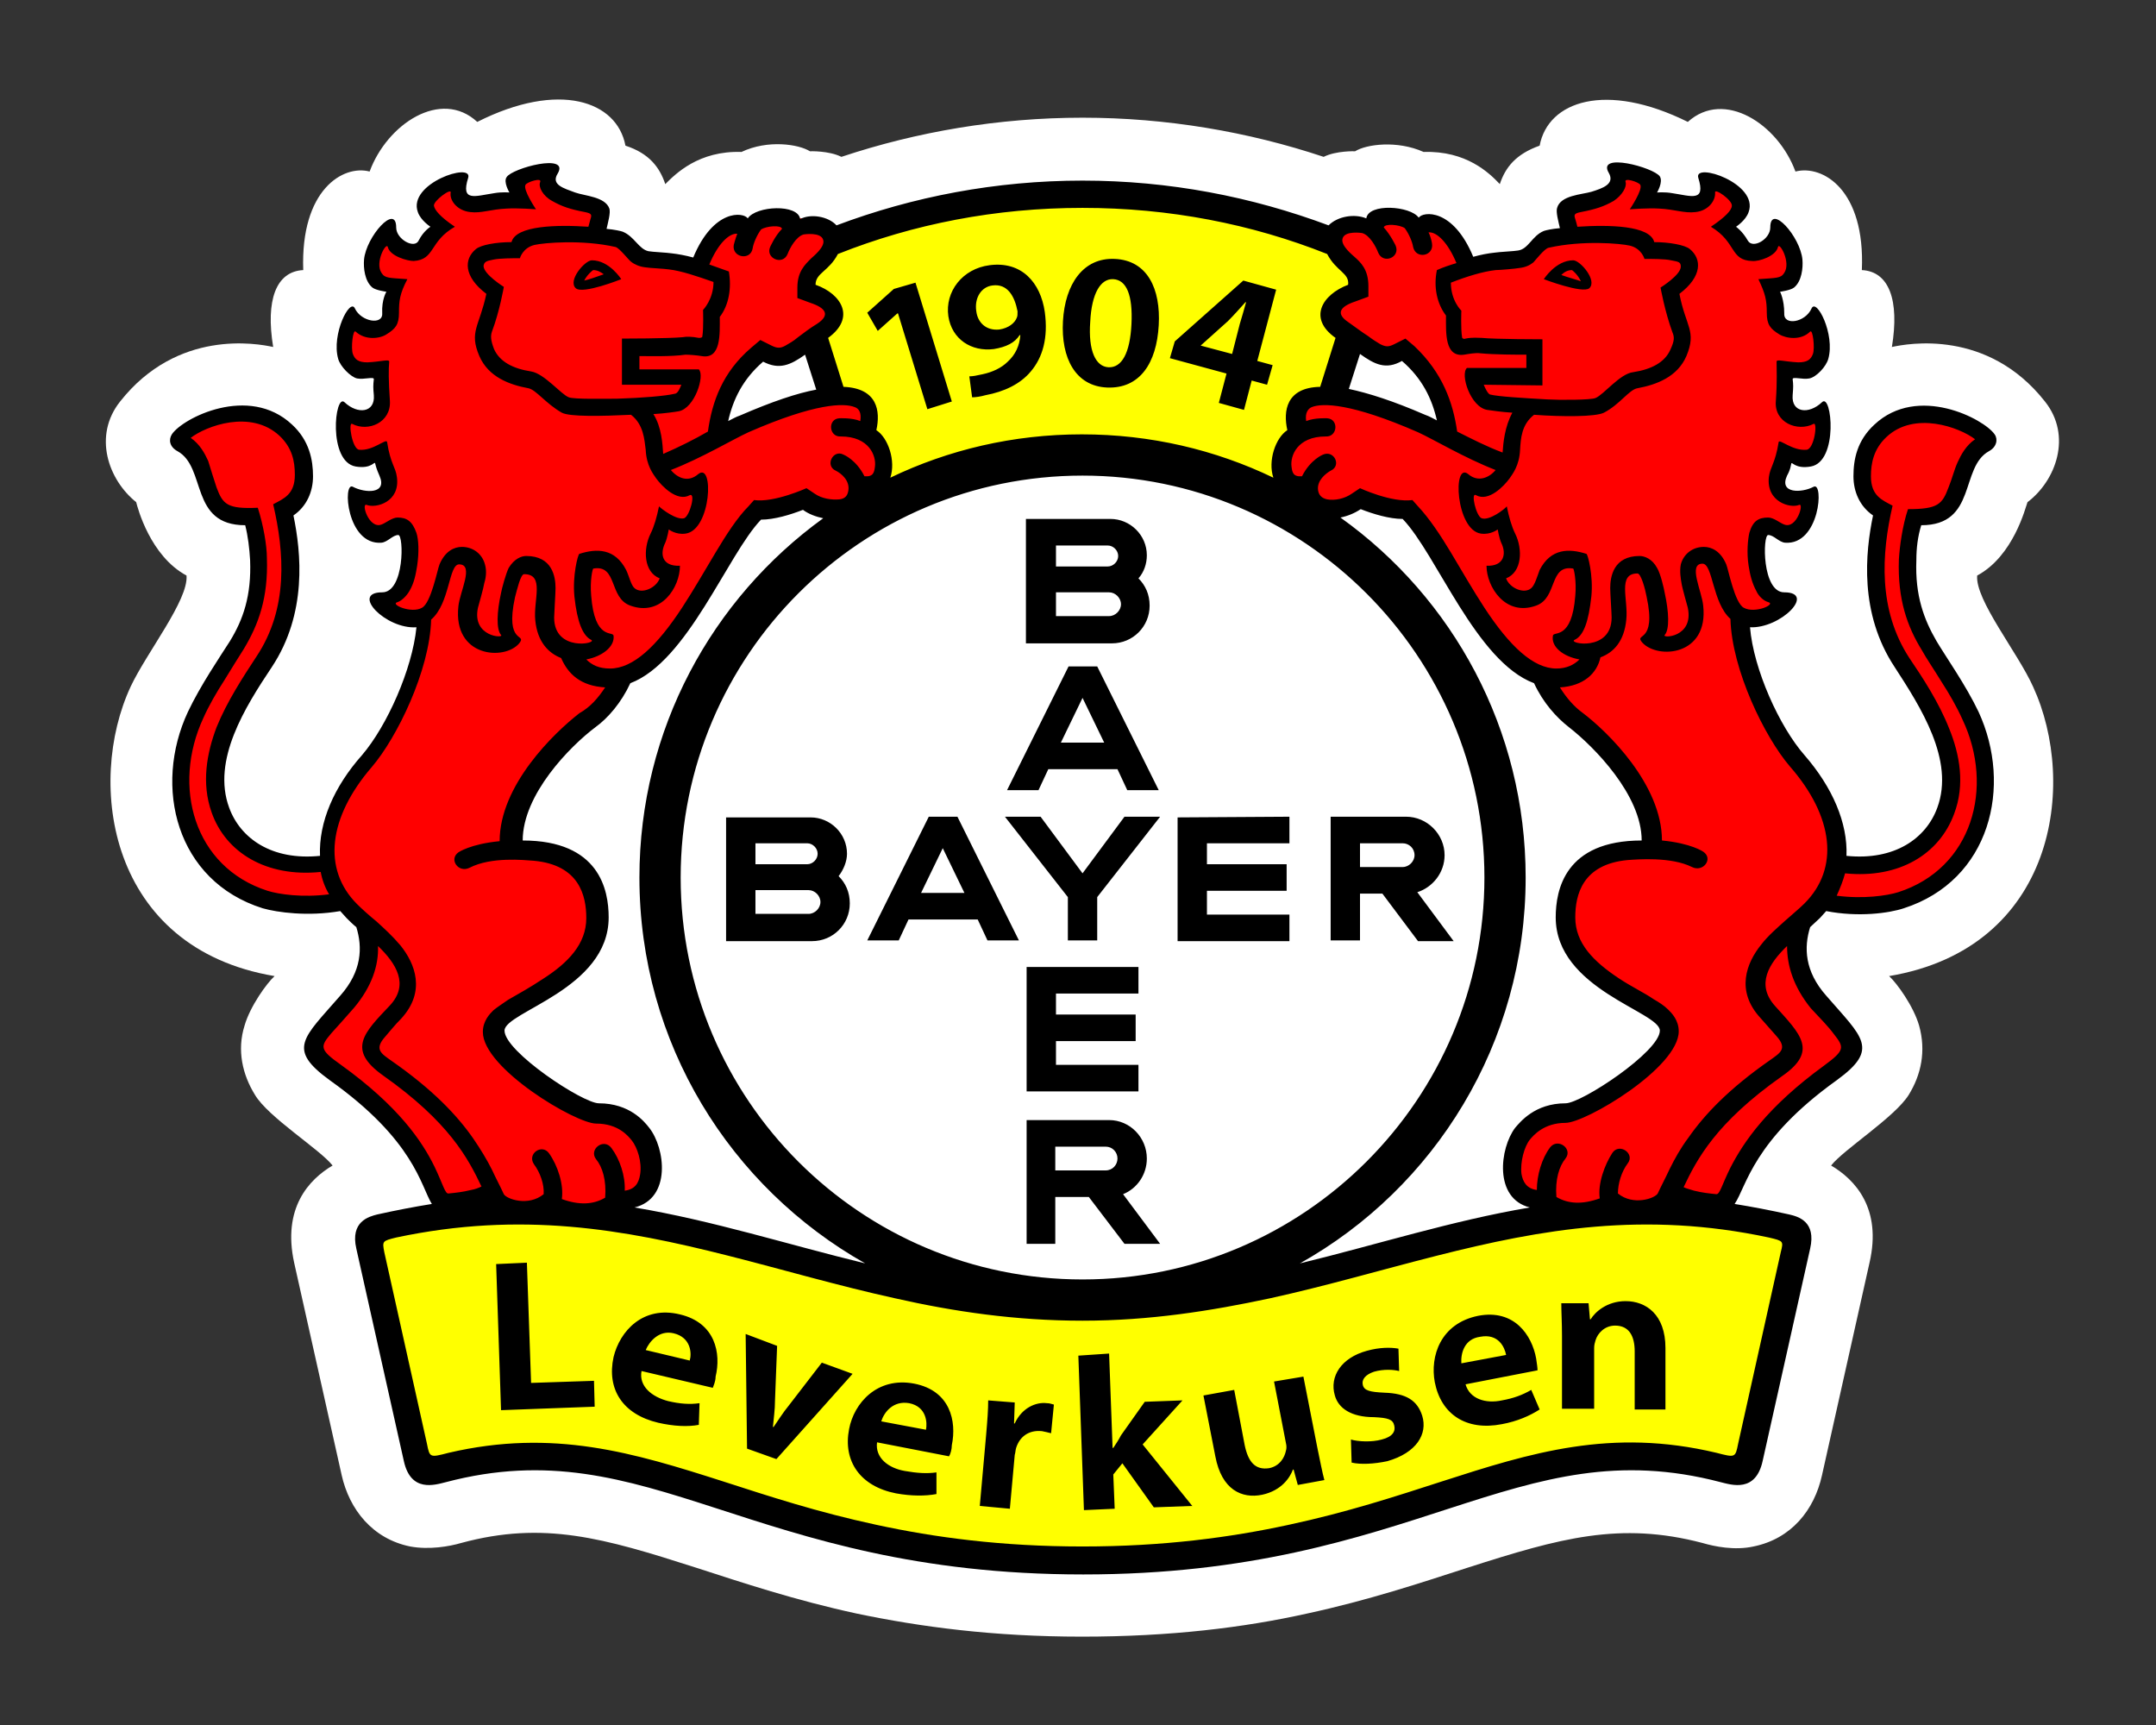 <?xml version="1.0" encoding="UTF-8"?>
<svg xmlns="http://www.w3.org/2000/svg" width="125" height="100" viewBox="0 0 125 100" fill="none">
  <rect x="0" y="0" width="125" height="100" fill="#333333" stroke="none"/>
  <g clip-path="url(#clip0_4517_2501)">
    <path d="M38.571 10.673C39.179 10.065 40.517 8.728 42.988 8.809C44.528 8.08 46.311 8.363 46.959 8.769C46.959 8.769 48.054 8.728 48.783 9.093C53.159 7.634 57.901 6.823 62.763 6.823C67.626 6.823 72.367 7.634 76.743 9.093C77.473 8.728 78.567 8.769 78.567 8.769C79.215 8.363 80.998 8.12 82.538 8.809C85.01 8.728 86.347 10.025 86.955 10.673C87.279 9.701 87.887 8.931 89.265 8.444C89.751 5.851 93.114 4.716 97.856 7.067C99.963 5.162 103.083 7.188 104.096 9.944C105.676 9.538 108.148 10.997 107.946 15.657C109.526 15.738 110.134 17.4 109.688 20.115C110.62 19.912 115.24 19.061 118.562 23.276C120.143 25.261 119.211 27.855 117.549 29.111C117.428 29.435 116.739 32.231 114.632 33.365C114.51 34.784 116.982 37.823 117.874 39.809C120.467 45.441 119.17 54.964 109.526 56.585C109.972 56.99 110.944 58.327 111.268 59.462C111.674 60.921 111.39 62.298 110.661 63.474C109.85 64.77 106.892 66.634 106.163 67.566C107.54 68.377 109.121 70.038 108.391 73.199L105.636 85.518C105.19 87.544 103.853 89.205 101.665 89.651C100.571 89.894 99.395 89.651 98.707 89.448C93.925 88.192 90.44 89.165 85.132 90.867C82.376 91.758 79.337 92.771 75.771 93.541C72.124 94.352 67.869 94.878 62.723 94.878C57.576 94.878 53.362 94.311 49.675 93.541C46.109 92.771 43.069 91.758 40.314 90.867C35.005 89.165 31.52 88.152 26.739 89.448C26.05 89.651 24.875 89.854 23.781 89.651C21.593 89.205 20.255 87.503 19.81 85.518L17.054 73.199C16.365 70.038 17.905 68.377 19.283 67.566C18.553 66.634 15.555 64.77 14.785 63.474C14.055 62.298 13.731 60.88 14.177 59.462C14.501 58.327 15.474 56.99 15.919 56.585C6.275 54.964 4.978 45.401 7.572 39.809C8.504 37.823 10.935 34.784 10.814 33.365C8.707 32.231 7.977 29.435 7.896 29.111C6.275 27.814 5.384 25.261 6.964 23.276C10.287 19.061 14.906 19.912 15.838 20.115C15.393 17.4 16 15.738 17.581 15.657C17.419 10.997 19.891 9.538 21.43 9.944C22.444 7.188 25.564 5.122 27.671 7.067C32.412 4.676 35.775 5.851 36.262 8.444C37.639 8.89 38.247 9.701 38.571 10.673Z" fill="white"></path>
    <path d="M50.688 88.922C47.284 88.192 44.407 87.22 41.773 86.369C36.626 84.707 32.088 83.289 26.131 84.707C24.915 84.991 24.51 84.991 24.227 83.775L21.795 72.672C21.552 71.659 21.876 71.416 22.849 71.213C30.183 69.633 36.221 70.727 42.299 72.267C45.501 73.077 48.661 74.009 51.984 74.739C55.348 75.468 58.873 75.995 62.723 75.995C66.572 75.995 70.098 75.468 73.461 74.739C76.784 74.009 79.945 73.077 83.146 72.267C89.224 70.727 95.262 69.633 102.597 71.213C103.61 71.457 103.893 71.659 103.65 72.672L101.178 83.775C100.895 84.991 100.489 85.031 99.274 84.707C93.358 83.289 88.819 84.707 83.673 86.369C81.039 87.22 78.162 88.192 74.758 88.922C71.354 89.651 67.464 90.178 62.682 90.178C58.022 90.178 54.091 89.651 50.688 88.922ZM50.566 25.383L50.242 25.18L50.323 24.815C50.525 23.843 50.404 22.992 48.905 22.911H48.54L47.405 19.345L47.729 19.142C48.742 18.413 48.499 17.481 47.122 16.995L46.757 16.873V16.508C46.757 15.9 47.122 15.576 47.365 15.374C47.446 15.333 47.486 15.252 47.567 15.212C47.648 15.171 47.689 15.09 47.77 15.009C47.892 14.887 48.013 14.725 48.135 14.523L48.216 14.361L48.378 14.28C52.835 12.537 57.657 11.565 62.763 11.565C67.869 11.565 72.691 12.537 77.149 14.28L77.311 14.361L77.392 14.523C77.513 14.725 77.635 14.887 77.756 15.009C77.838 15.09 77.878 15.13 77.959 15.212C78.04 15.293 78.081 15.333 78.162 15.374C78.405 15.617 78.769 15.941 78.769 16.508V16.873L78.405 16.995C77.027 17.481 76.784 18.413 77.797 19.142L78.121 19.345L76.987 22.911H76.622C75.123 22.951 75.001 23.843 75.204 24.815L75.285 25.18L74.96 25.383C74.515 25.666 74.109 26.72 74.393 27.53L74.798 28.706L73.704 28.179C70.422 26.598 66.734 25.707 62.804 25.707C58.914 25.707 55.226 26.598 51.903 28.179L50.809 28.706L51.214 27.53C51.417 26.72 51.012 25.666 50.566 25.383Z" fill="#FFFF00"></path>
    <path d="M103.609 34.865C103.569 34.905 103.528 34.946 103.488 34.986C103.083 35.392 102.272 35.837 101.583 35.797H100.975L101.016 36.405C101.259 38.958 102.758 42.361 104.298 44.144C105.838 45.927 106.689 47.873 106.608 49.615L106.568 50.101L107.054 50.142C110.012 50.425 112.038 49.007 112.808 47.022C113.943 43.982 111.754 40.66 110.255 38.431C108.31 35.473 108.634 32.15 109.08 30.002L109.161 29.637L108.877 29.435C108.27 29.03 107.986 28.381 107.986 27.611C107.986 26.76 108.188 25.828 109.039 24.977C109.931 24.086 110.903 23.964 112.281 23.964C112.97 23.964 114.672 24.734 115.158 25.464C115.158 25.504 115.158 25.504 115.158 25.545C115.158 25.585 115.118 25.626 114.996 25.707C114.429 26.031 114.105 26.517 113.862 27.003C113.659 27.449 113.537 27.976 113.335 28.462C113.011 29.313 112.605 29.921 111.268 29.921H110.863L110.741 30.286C110.539 30.975 110.458 31.704 110.417 32.434C110.336 34.622 110.863 36.121 111.673 37.418C111.957 37.864 112.362 38.512 112.808 39.241C113.254 39.93 113.699 40.74 114.064 41.47C115.969 45.603 114.672 50.669 110.052 52.127C109.323 52.37 107.621 52.614 105.879 52.289L105.595 52.249L105.392 52.492C105.271 52.614 105.19 52.735 105.068 52.857C104.906 53.019 104.663 53.221 104.46 53.424L104.339 53.505V53.627C103.934 54.923 104.055 56.463 105.392 58.003C105.919 58.611 106.365 59.097 106.73 59.543C107.094 59.989 107.256 60.272 107.337 60.515C107.419 60.84 107.378 61.245 106.081 62.136C102.84 64.487 101.502 66.472 100.813 67.891C100.489 68.539 100.287 69.066 100.084 69.43C99.922 69.674 99.841 69.714 99.679 69.714C99.03 69.674 98.098 69.592 97.409 69.309L97.004 69.147L96.761 69.552C96.356 70.241 94.695 70.362 94.006 69.957L93.803 69.795L93.56 69.876C92.182 70.403 91.25 70.322 90.683 70.16C90.399 70.079 90.197 69.957 90.075 69.876C90.034 69.835 89.953 69.795 89.953 69.795C87.482 69.592 87.32 67.08 88.373 65.743C88.616 65.459 89.346 64.527 90.885 64.527C91.939 64.527 96.883 61.407 96.883 59.786C96.883 59.421 96.64 59.138 96.437 58.976C96.234 58.773 95.951 58.611 95.667 58.449C95.1 58.125 94.37 57.719 93.6 57.233C92.101 56.261 90.804 55.045 90.804 53.221C90.804 51.763 91.21 49.291 95.262 49.291H95.789V48.764C95.789 45.846 92.831 42.888 91.372 41.794C90.723 41.308 90.034 40.497 89.548 39.444L89.467 39.241L89.264 39.16C87.765 38.633 86.428 36.931 85.172 34.905C84.564 33.933 83.956 32.879 83.429 31.988C82.862 31.096 82.335 30.245 81.808 29.678L81.646 29.516H81.403C80.755 29.516 79.904 29.273 79.174 28.989L78.931 28.867L78.688 29.03C77.391 29.921 75.973 29.354 75.933 28.584L75.892 28.098H75.406C74.677 28.098 74.352 27.652 74.352 26.963C74.312 26.234 74.677 25.504 75.001 25.302L75.325 25.099L75.244 24.734C75.041 23.843 74.677 21.087 82.457 24.491C82.659 24.572 82.903 24.694 83.105 24.815L84.078 25.302L83.835 24.207C83.551 22.87 82.943 21.573 81.646 20.479L81.363 20.236L81.038 20.398C80.512 20.642 80.188 20.601 79.742 20.398C79.499 20.277 79.255 20.115 78.931 19.872C78.607 19.628 78.243 19.385 77.878 19.102C76.784 18.372 77.027 17.44 78.445 16.913L78.81 16.792V16.427C78.81 16.143 78.729 15.9 78.567 15.698C78.486 15.617 78.445 15.536 78.364 15.455C78.283 15.374 78.243 15.333 78.161 15.252C78.08 15.211 78.04 15.13 77.959 15.049C77.878 14.968 77.837 14.928 77.756 14.847C77.635 14.685 77.513 14.523 77.391 14.28C76.986 13.469 77.878 12.537 79.012 13.064L79.742 12.659C79.742 12.659 79.782 12.618 79.863 12.618C80.025 12.537 80.269 12.496 80.593 12.537C81.282 12.537 81.768 12.78 81.849 12.902H82.74C82.7 12.902 82.7 12.942 82.659 12.983C82.659 12.983 82.7 12.983 82.781 12.942C82.903 12.942 83.065 12.942 83.308 13.023C83.754 13.226 84.402 13.753 84.969 15.09L85.131 15.536L85.577 15.414C85.982 15.293 86.388 15.211 86.752 15.171C86.995 15.13 87.887 15.09 88.13 15.049C88.373 15.009 88.576 14.887 88.738 14.766C88.9 14.644 89.021 14.523 89.143 14.401C89.183 14.361 89.264 14.28 89.305 14.239C89.346 14.198 89.386 14.158 89.467 14.117C89.548 14.036 89.67 13.955 89.751 13.915C89.791 13.915 90.075 13.834 90.521 13.793L91.129 13.712L90.966 13.145C90.926 12.983 90.885 12.78 90.845 12.578C90.845 12.496 90.804 12.415 90.804 12.334C90.804 12.294 90.804 12.294 90.804 12.253C90.845 12.172 90.926 12.051 91.331 11.929C91.736 11.808 92.182 11.727 92.466 11.646C92.628 11.605 92.79 11.524 92.952 11.483C93.114 11.402 93.317 11.321 93.479 11.2C93.844 10.916 94.046 10.47 93.803 9.984C93.925 9.984 94.046 10.025 94.249 10.065C94.614 10.146 94.978 10.227 95.302 10.349C95.465 10.389 95.586 10.47 95.667 10.511C95.708 10.511 95.708 10.551 95.708 10.551C95.708 10.592 95.708 10.633 95.667 10.713C95.626 10.835 95.1 11.848 95.1 11.848C95.1 11.848 96.194 11.727 96.315 11.727C96.437 11.727 96.64 11.727 96.842 11.767C97.126 11.808 97.369 11.889 97.612 11.889C97.855 11.929 98.139 11.97 98.382 11.889C98.706 11.808 98.99 11.605 99.071 11.2C99.112 10.997 99.112 10.795 99.071 10.551C99.274 10.592 99.557 10.673 99.8 10.795C100.692 11.2 101.016 11.727 100.894 12.091C100.773 12.375 100.408 12.659 100.368 12.659L99.76 13.064C99.76 13.064 100.368 13.55 100.408 13.55C100.449 13.591 100.489 13.591 100.53 13.672C100.651 13.793 100.773 13.915 100.894 14.158C101.259 14.847 102.07 14.604 102.394 14.442C102.718 14.239 103.083 13.874 103.204 13.388C103.609 13.834 104.015 14.523 104.055 15.049C104.096 15.495 103.974 16.022 103.772 16.184C103.69 16.225 103.285 16.306 103.245 16.306L102.475 16.387C102.475 16.387 102.88 17.157 102.921 17.278C102.961 17.44 103.002 17.683 103.002 18.048C102.961 18.94 103.812 19.102 104.258 19.021C104.622 18.98 104.987 18.777 105.271 18.494C105.311 18.575 105.352 18.615 105.392 18.737C105.636 19.304 105.757 20.074 105.595 20.642C105.514 20.966 105.028 21.411 104.906 21.411C104.866 21.411 104.825 21.411 104.704 21.411C104.622 21.411 104.501 21.411 104.42 21.371C104.298 21.371 104.177 21.33 104.096 21.33C103.609 21.371 103.488 21.654 103.528 21.979C103.528 22.1 103.569 22.222 103.569 22.303C103.569 22.424 103.569 22.546 103.528 22.789C103.407 24.41 104.785 24.41 105.676 23.924C105.717 24.167 105.757 24.451 105.717 24.775C105.717 25.221 105.636 25.666 105.473 25.99C105.311 26.315 105.149 26.436 104.987 26.477C104.622 26.558 104.46 26.477 104.42 26.436C103.731 26.072 103.528 26.315 103.447 26.72C103.447 26.801 103.407 26.841 103.407 26.922C103.366 27.003 103.326 27.125 103.285 27.247C102.88 28.057 103.245 28.705 103.974 28.827C104.298 28.908 104.704 28.867 105.068 28.746C105.068 28.949 105.028 29.232 104.947 29.516C104.704 30.367 104.258 30.853 103.69 30.813C103.69 30.813 103.65 30.813 103.609 30.772C103.528 30.732 103.488 30.691 103.407 30.651C103.326 30.569 103.204 30.529 103.123 30.488C103.002 30.448 102.84 30.367 102.637 30.367C102.475 30.367 102.151 30.488 102.029 30.894C101.989 31.056 101.948 31.218 101.948 31.38C101.908 31.704 101.908 32.19 101.989 32.636C102.029 33.082 102.151 33.568 102.394 33.973C102.596 34.379 103.002 34.743 103.569 34.743C103.528 34.865 103.569 34.865 103.609 34.865ZM31.763 9.944C31.561 10.43 31.723 10.876 32.088 11.159C32.25 11.281 32.452 11.362 32.614 11.443C32.776 11.524 32.939 11.565 33.101 11.605C33.384 11.686 33.83 11.767 34.235 11.889C34.6 12.01 34.722 12.132 34.762 12.213C34.762 12.213 34.762 12.253 34.762 12.294C34.762 12.375 34.762 12.456 34.722 12.537C34.681 12.74 34.641 12.942 34.6 13.104L34.438 13.672L35.046 13.753C35.532 13.834 35.775 13.874 35.816 13.874C35.937 13.915 36.018 13.996 36.099 14.077C36.14 14.117 36.221 14.158 36.261 14.198C36.302 14.239 36.383 14.32 36.423 14.361C36.545 14.482 36.667 14.604 36.829 14.725C36.991 14.847 37.193 14.968 37.437 15.009C37.639 15.049 38.531 15.09 38.814 15.13C39.179 15.171 39.584 15.252 39.989 15.374L40.435 15.495L40.597 15.049C41.165 13.712 41.813 13.185 42.259 12.983C42.502 12.902 42.664 12.861 42.785 12.902C42.826 12.902 42.867 12.902 42.907 12.942C42.907 12.902 42.867 12.902 42.826 12.861H43.718C43.798 12.74 44.285 12.537 44.974 12.496C45.257 12.496 45.541 12.537 45.703 12.578C45.784 12.618 45.825 12.659 45.825 12.659C47.689 12.537 48.58 13.469 48.175 14.28C48.053 14.523 47.932 14.685 47.81 14.847C47.729 14.928 47.689 14.968 47.608 15.049C47.527 15.13 47.486 15.171 47.405 15.252C47.324 15.333 47.243 15.374 47.202 15.455C47.121 15.536 47.04 15.617 47 15.698C46.878 15.9 46.757 16.143 46.757 16.427V16.792L47.121 16.913C48.54 17.4 48.783 18.332 47.689 19.102C47.283 19.385 46.919 19.628 46.635 19.872C46.311 20.115 46.068 20.277 45.825 20.398C45.379 20.601 45.014 20.682 44.528 20.398L44.204 20.236L43.92 20.479C42.664 21.573 42.056 22.87 41.732 24.207L41.489 25.302L42.461 24.815C42.704 24.694 42.907 24.613 43.11 24.491C50.89 21.087 50.525 23.843 50.323 24.734L50.242 25.099L50.566 25.302C50.89 25.504 51.255 26.234 51.214 26.963C51.174 27.652 50.89 28.098 50.16 28.098H49.674L49.634 28.584C49.553 29.354 48.134 29.921 46.878 29.03L46.635 28.867L46.392 28.989C45.663 29.273 44.852 29.516 44.163 29.516H43.92L43.758 29.718C43.231 30.286 42.664 31.096 42.137 32.028C41.57 32.92 41.002 33.933 40.395 34.946C39.139 36.931 37.761 38.633 36.261 39.16L36.059 39.241L35.978 39.444C35.492 40.497 34.803 41.267 34.154 41.794C32.695 42.888 29.737 45.846 29.737 48.764V49.291H30.264C34.316 49.291 34.722 51.763 34.722 53.221C34.722 55.004 33.425 56.261 31.925 57.233C31.196 57.719 30.426 58.125 29.859 58.449C29.575 58.611 29.292 58.813 29.089 58.976C28.886 59.138 28.643 59.421 28.643 59.786C28.643 61.407 33.587 64.527 34.641 64.527C36.18 64.527 36.91 65.419 37.153 65.743C38.206 67.121 38.044 69.633 35.978 69.633H35.775L35.572 69.835C35.532 69.876 35.492 69.876 35.451 69.917C35.329 69.998 35.127 70.119 34.843 70.2C34.276 70.362 33.344 70.443 31.966 69.917L31.723 69.835L31.52 69.998C30.831 70.443 29.17 70.322 28.765 69.592L28.522 69.187L28.116 69.349C27.427 69.633 26.495 69.754 25.847 69.754C25.685 69.754 25.564 69.714 25.442 69.471C25.239 69.106 25.037 68.579 24.713 67.931C23.983 66.513 22.686 64.527 19.445 62.177C18.148 61.245 18.107 60.84 18.189 60.556C18.27 60.313 18.432 60.029 18.796 59.583C19.161 59.138 19.607 58.651 20.134 58.044C21.471 56.504 21.592 54.964 21.187 53.667L21.147 53.505L21.025 53.424C20.782 53.221 20.579 53.019 20.417 52.857C20.296 52.735 20.174 52.614 20.093 52.492L19.89 52.249L19.607 52.289C17.824 52.573 16.162 52.37 15.433 52.127C10.732 50.628 9.436 45.563 11.34 41.47C11.705 40.7 12.151 39.93 12.596 39.241C13.042 38.512 13.488 37.864 13.731 37.418C14.541 36.081 15.068 34.622 14.987 32.434C14.947 31.704 14.866 31.015 14.663 30.286L14.541 29.921H14.136C12.799 29.921 12.394 29.313 12.07 28.462C11.867 27.976 11.745 27.449 11.543 27.003C11.34 26.517 11.016 25.99 10.408 25.707C10.287 25.626 10.246 25.585 10.246 25.545C10.246 25.504 10.246 25.504 10.246 25.464C10.732 24.734 12.434 23.964 13.123 23.964C14.501 23.964 15.473 24.086 16.365 24.977C17.216 25.828 17.419 26.76 17.419 27.611C17.419 28.381 17.094 29.03 16.527 29.435L16.243 29.637L16.324 30.002C16.77 32.109 17.094 35.473 15.149 38.431C13.65 40.66 11.502 43.982 12.596 47.022C13.326 49.048 15.392 50.425 18.351 50.142L18.837 50.101L18.796 49.615C18.715 47.873 19.526 45.927 21.106 44.144C22.646 42.361 24.145 38.958 24.388 36.405L24.429 35.797H23.821C23.132 35.837 22.322 35.392 21.916 34.986C21.876 34.946 21.835 34.905 21.795 34.865C21.835 34.865 21.876 34.865 21.957 34.865C22.565 34.865 22.93 34.46 23.132 34.095C23.335 33.69 23.456 33.203 23.537 32.758C23.618 32.312 23.618 31.826 23.578 31.502C23.578 31.339 23.537 31.177 23.497 31.015C23.375 30.61 23.051 30.488 22.889 30.488C22.686 30.488 22.524 30.569 22.403 30.61C22.322 30.651 22.2 30.732 22.119 30.772C22.079 30.813 21.998 30.853 21.916 30.894C21.998 30.934 21.998 30.934 21.998 30.934C21.39 30.975 20.944 30.488 20.741 29.637C20.66 29.354 20.62 29.07 20.62 28.867C20.985 28.989 21.349 29.03 21.714 28.949C22.443 28.787 22.808 28.179 22.403 27.368C22.322 27.206 22.281 27.125 22.281 27.044C22.241 26.963 22.241 26.882 22.241 26.841C22.16 26.436 21.957 26.193 21.268 26.558C21.228 26.598 21.066 26.639 20.701 26.598C20.458 26.477 20.296 26.355 20.174 26.072C20.012 25.747 19.931 25.302 19.931 24.856C19.931 24.532 19.931 24.248 19.971 24.005C20.863 24.491 22.241 24.491 22.119 22.87C22.119 22.668 22.079 22.506 22.079 22.384C22.079 22.262 22.079 22.181 22.119 22.06C22.16 21.736 22.038 21.452 21.552 21.411C21.471 21.411 21.349 21.411 21.228 21.452C21.147 21.452 21.066 21.492 20.944 21.492C20.863 21.492 20.782 21.492 20.741 21.492C20.579 21.452 20.134 21.006 20.052 20.723C19.89 20.155 20.012 19.426 20.255 18.818C20.296 18.737 20.336 18.656 20.377 18.575C20.66 18.858 21.066 19.061 21.39 19.102C21.835 19.183 22.686 19.021 22.646 18.129C22.646 17.764 22.686 17.521 22.727 17.359C22.767 17.238 23.173 16.468 23.173 16.468L22.403 16.387C22.322 16.387 21.916 16.306 21.876 16.265C21.673 16.103 21.552 15.576 21.592 15.13C21.633 14.604 22.038 13.874 22.443 13.469C22.565 13.915 22.93 14.32 23.254 14.482C23.578 14.685 24.348 14.928 24.753 14.198C24.875 13.955 24.996 13.834 25.118 13.712C25.158 13.672 25.199 13.631 25.239 13.591C25.239 12.699 24.834 12.415 24.753 12.132C24.631 11.767 24.956 11.24 25.847 10.835C26.131 10.713 26.374 10.633 26.577 10.592C26.536 10.835 26.536 11.038 26.577 11.24C26.658 11.646 26.941 11.848 27.265 11.929C27.509 11.97 27.792 11.97 28.035 11.929C28.279 11.889 28.522 11.848 28.805 11.808C29.008 11.767 29.17 11.767 29.332 11.767C29.454 11.767 30.548 11.889 30.548 11.889C30.548 11.889 30.021 10.916 29.98 10.754C29.94 10.673 29.94 10.633 29.94 10.592C29.94 10.592 29.94 10.592 29.98 10.592C30.061 10.511 30.224 10.47 30.345 10.43C30.669 10.308 31.034 10.187 31.399 10.146C31.52 9.984 31.642 9.984 31.763 9.944Z" fill="#FF0000"></path>
    <path d="M12.556 28.26C12.921 29.232 13.164 29.516 14.947 29.435C15.271 30.448 15.474 31.623 15.474 32.352C15.555 34.662 14.987 36.202 14.136 37.62C13.853 38.066 13.447 38.715 13.002 39.444C12.556 40.133 12.11 40.903 11.786 41.632C9.963 45.563 11.219 50.263 15.514 51.641C16.162 51.844 17.54 52.046 19.08 51.844C18.837 51.438 18.675 50.993 18.594 50.547C15.433 50.871 13.083 49.412 12.272 47.103C11.665 45.401 11.989 43.658 12.556 42.159C13.164 40.66 14.096 39.241 14.866 38.066C16.73 35.27 16.487 32.028 15.838 29.232C16.446 28.908 17.095 28.665 17.095 27.53C17.095 26.72 16.932 25.95 16.203 25.261C14.541 23.721 11.948 24.694 11.057 25.383C11.583 25.747 11.867 26.274 12.07 26.72C12.232 27.247 12.394 27.773 12.556 28.26ZM33.992 38.228C34.316 38.552 34.722 38.755 35.37 38.755C36.707 38.755 38.085 37.458 39.544 35.23C40.233 34.176 40.881 33.041 41.489 32.028C42.097 31.015 42.745 30.002 43.393 29.354L43.718 28.989C44.893 29.151 46.757 28.3 46.757 28.3L47.243 28.625C47.648 28.908 48.216 28.989 48.661 28.949C49.026 28.908 49.148 28.706 49.188 28.422C49.269 27.855 48.783 27.449 48.459 27.287C47.81 27.004 48.297 26.031 48.904 26.355C48.904 26.355 49.634 26.639 50.12 27.611C50.647 27.652 50.687 27.368 50.728 27.044C50.809 26.436 50.404 25.302 48.742 25.302C48.053 25.342 47.972 24.289 48.661 24.248C48.661 24.248 49.391 24.207 49.877 24.41C49.958 23.924 49.796 23.681 49.553 23.6C48.945 23.357 47.284 23.357 43.393 25.058C42.502 25.464 40.678 26.558 38.895 27.247C39.301 27.733 39.908 27.976 40.476 27.49C41.408 26.72 41.246 30.732 39.746 30.934C39.179 31.015 38.774 30.691 38.774 30.691C38.774 30.691 38.693 31.177 38.571 31.461C38.247 32.109 38.369 32.839 39.422 32.798C39.422 34.054 38.328 35.756 36.545 35.108C35.289 34.662 35.816 32.717 34.398 32.96C34.357 32.96 34.195 33.649 34.276 34.541C34.478 37.134 35.532 36.567 35.573 36.85C35.654 37.499 34.884 38.066 33.992 38.228ZM35.086 39.849C33.668 39.768 32.939 39.079 32.533 38.147C31.804 37.864 31.156 37.215 31.034 35.959C30.913 34.784 31.601 33.285 30.386 33.285C30.183 33.285 29.98 34.176 29.859 34.622C29.251 37.418 30.588 36.688 30.102 37.296C29.251 38.309 26.253 38.107 26.577 35.149C26.658 34.298 27.509 32.717 26.617 32.717C26.009 32.717 26.09 34.986 24.996 35.919C24.915 38.877 23.011 42.767 21.552 44.469C19.04 47.386 18.675 50.385 20.701 52.411C20.985 52.695 21.39 53.059 21.836 53.424C22.281 53.829 22.768 54.275 23.213 54.802C24.064 55.855 24.713 57.476 23.254 59.057C22.889 59.421 22.605 59.786 22.322 60.11C21.674 60.84 22.119 61.083 22.686 61.488C25.077 63.15 26.496 64.649 27.428 65.986C27.873 66.634 28.238 67.242 28.522 67.809C28.765 68.336 29.008 68.782 29.211 69.228C29.373 69.511 30.629 69.957 31.52 69.228C31.561 68.66 31.318 67.972 30.953 67.485C30.548 66.877 31.439 66.27 31.845 66.877C32.331 67.566 32.696 68.66 32.574 69.511C33.587 69.876 34.398 69.836 35.086 69.43C35.167 68.417 34.924 67.647 34.56 67.202C34.114 66.634 35.005 65.945 35.451 66.553C35.937 67.202 36.261 68.174 36.221 69.025C36.829 68.944 37.031 68.579 37.112 68.093C37.234 67.364 36.95 66.513 36.626 66.108C36.424 65.864 35.856 65.135 34.56 65.135C33.384 65.135 27.995 61.934 27.995 59.827C27.995 59.178 28.4 58.773 28.603 58.57C28.846 58.368 29.17 58.165 29.454 57.963C30.021 57.638 30.75 57.233 31.48 56.747C32.939 55.815 33.992 54.721 33.992 53.221C33.992 51.925 33.587 50.142 30.953 49.899C30.386 49.858 28.481 49.656 27.225 50.304C26.577 50.628 26.009 49.818 26.577 49.412C26.577 49.412 27.265 48.926 28.968 48.764C28.968 45.522 32.128 42.483 33.587 41.349C34.235 40.984 34.681 40.457 35.086 39.849ZM21.917 54.842C21.957 55.977 21.552 57.193 20.539 58.408C20.012 59.016 19.566 59.502 19.202 59.908C18.553 60.678 18.513 60.84 19.769 61.731C23.092 64.122 24.47 66.148 25.199 67.647C25.685 68.66 25.807 69.228 26.009 69.187C26.415 69.147 26.82 69.106 27.306 68.985C27.549 68.944 27.752 68.863 27.914 68.782C27.144 67.161 26.05 65.054 22.2 62.339C20.093 60.84 21.106 59.867 22.605 58.287C23.74 57.071 22.97 55.855 21.917 54.842ZM39.503 22.303H36.059V19.628C36.059 19.628 38.774 19.628 39.584 19.547C39.787 19.507 40.111 19.507 40.516 19.588C40.557 19.588 40.719 19.588 40.719 19.507C40.8 19.021 40.76 17.967 40.76 17.967C40.76 17.967 41.367 17.359 41.367 16.346C40.435 16.022 39.503 15.698 38.774 15.617C38.531 15.576 37.599 15.536 37.396 15.495C37.072 15.455 36.788 15.333 36.586 15.171C36.424 15.05 35.937 14.401 35.694 14.32C33.749 13.874 31.52 14.077 30.994 14.198C30.305 14.361 30.143 14.969 30.143 14.969C29.778 14.969 28.968 14.969 28.603 15.05C28.198 15.13 28.076 15.171 28.035 15.414C28.035 15.9 29.211 16.63 29.211 16.63C29.211 16.63 28.968 18.048 28.522 19.223C28.441 19.466 28.441 19.71 28.643 20.236C28.968 20.966 29.737 21.371 30.791 21.533C31.561 21.655 32.533 22.87 32.979 23.032C33.263 23.154 35.086 23.113 35.775 23.113C37.194 23.073 38.612 22.951 39.098 22.83C39.301 22.83 39.422 22.506 39.503 22.303ZM36.586 24.045C34.884 24.127 33.02 24.167 32.574 23.924C31.642 23.397 31.075 22.587 30.629 22.506C29.535 22.303 28.319 21.857 27.792 20.642C27.184 19.223 27.792 18.94 28.198 17.035C26.86 16.022 26.901 15.009 27.59 14.442C27.873 14.198 28.765 14.036 29.656 14.036C29.899 13.064 32.331 13.023 34.114 13.145C34.154 13.023 34.195 12.821 34.235 12.699C34.316 12.456 34.316 12.375 33.911 12.294C33.06 12.132 32.574 11.97 32.007 11.646C31.48 11.362 31.196 10.835 31.318 10.552C31.439 10.268 30.548 10.552 30.467 10.714C30.305 10.997 31.075 12.132 31.075 12.132C31.075 12.132 30.021 12.051 29.373 12.091C28.441 12.132 27.914 12.375 27.265 12.294C26.496 12.213 26.05 11.605 26.131 11.159C26.171 10.876 25.118 11.646 25.158 11.929C25.199 12.172 25.523 12.578 26.374 13.145C24.875 13.996 25.239 15.05 23.983 15.13C23.619 15.13 22.605 14.847 22.484 14.32C22.403 13.996 21.714 15.212 22.119 15.819C22.322 16.144 22.565 16.103 23.619 16.184C23.173 17.035 23.132 17.44 23.132 18.129C23.132 18.818 22.93 19.061 22.403 19.385C22.038 19.628 21.187 19.75 20.62 19.223C20.458 19.061 20.336 20.196 20.458 20.52C20.579 20.844 20.782 21.006 21.309 21.006C22.119 20.966 22.565 20.804 22.565 20.966C22.524 21.412 22.524 22.06 22.605 23.235C22.686 24.491 21.349 25.058 20.417 24.572C20.174 24.451 20.417 26.031 20.823 26.072C21.633 26.153 22.403 25.383 22.443 25.626C22.646 26.922 22.93 27.044 23.011 27.652C23.213 29.111 21.795 29.475 21.268 29.273C20.904 29.111 21.39 30.691 22.119 30.407C22.362 30.326 22.727 30.002 23.051 30.002C23.578 30.002 23.902 30.205 24.145 30.894C24.267 31.258 24.307 31.988 24.186 32.798C24.105 33.285 24.024 33.771 23.74 34.257C23.578 34.541 23.294 34.824 23.051 34.905C22.565 35.027 23.862 35.594 24.47 35.23C24.996 34.946 25.361 33.001 25.483 32.717C25.807 31.947 26.334 31.704 26.779 31.704C27.428 31.704 27.954 32.109 28.116 32.717C28.238 33.122 28.157 33.568 28.076 33.811C28.035 34.095 27.752 35.068 27.711 35.23C27.347 36.931 29.251 37.013 29.049 36.81C28.765 36.486 28.805 35.473 29.049 34.379C29.089 34.136 29.332 33.244 29.494 32.92C29.818 32.393 30.224 32.231 30.507 32.231C32.007 32.231 32.209 33.406 32.209 34.095C32.209 34.379 32.128 35.594 32.128 35.797C32.128 37.823 34.681 37.296 34.276 37.094C33.79 36.85 33.465 36.081 33.303 34.581C33.182 33.366 33.506 32.15 33.587 32.109C34.6 31.785 35.654 31.785 36.302 33.041C36.464 33.366 36.586 33.933 36.788 34.095C37.194 34.46 38.044 34.095 38.247 33.528C37.315 33.163 37.275 31.826 37.72 30.934C37.923 30.529 38.085 29.962 38.207 29.354C38.369 29.516 39.22 30.164 39.665 30.043C39.989 29.921 40.354 28.543 39.989 28.706C39.26 29.111 38.369 28.179 38.044 27.733C37.882 27.49 37.477 27.004 37.437 26.072C37.356 25.464 37.315 24.613 36.586 24.045ZM41.043 25.018C41.286 23.276 41.894 21.574 43.556 20.155L44.082 19.71L44.731 20.034C45.055 20.196 45.257 20.196 45.541 20.034C45.744 19.912 45.987 19.791 46.27 19.547C46.595 19.304 46.959 19.021 47.365 18.777C48.175 18.251 47.851 17.846 47 17.562L46.23 17.278V16.67C46.23 15.738 46.676 15.333 47.04 14.969C47.121 14.887 47.851 14.32 47.729 13.915C47.608 13.429 46.595 13.591 46.595 13.591C46.149 13.712 45.784 14.401 45.663 14.725C45.379 15.414 44.366 14.969 44.65 14.32C44.65 14.32 44.933 13.672 45.339 13.267C45.298 13.023 44.407 13.104 44.123 13.307C43.88 13.631 43.677 14.117 43.636 14.401C43.515 15.13 42.421 14.928 42.542 14.198C42.542 14.198 42.623 13.874 42.745 13.55C42.259 13.51 41.61 14.158 41.124 15.333C41.489 15.455 41.894 15.617 42.259 15.738C42.421 16.711 42.259 17.683 41.732 18.372C41.732 19.385 41.813 20.844 40.678 20.642C40.435 20.601 39.989 20.561 39.746 20.561C38.895 20.682 37.639 20.642 37.072 20.642V21.412H40.516C40.881 21.776 40.273 23.681 39.341 23.843C39.098 23.883 38.571 23.964 37.882 24.005C38.369 24.775 38.409 25.747 38.45 26.315C39.382 25.91 40.273 25.464 41.043 25.018ZM84.483 25.018C85.293 25.423 86.144 25.869 87.117 26.234C87.157 25.666 87.239 24.734 87.684 23.924C87.036 23.883 86.509 23.802 86.225 23.762C85.253 23.6 84.645 21.695 85.05 21.331H88.495V20.561C87.887 20.561 86.671 20.561 85.82 20.48C85.577 20.439 85.131 20.52 84.888 20.561C83.754 20.723 83.835 19.304 83.835 18.291C83.308 17.602 83.105 16.63 83.308 15.657C83.673 15.495 84.037 15.374 84.442 15.252C83.956 14.077 83.308 13.429 82.822 13.469C82.984 13.793 83.024 14.117 83.024 14.117C83.146 14.847 82.092 15.05 81.93 14.32C81.89 14.036 81.687 13.55 81.444 13.226C81.16 13.023 80.269 12.942 80.228 13.185C80.633 13.631 80.917 14.239 80.917 14.239C81.201 14.928 80.188 15.333 79.904 14.644C79.782 14.32 79.418 13.631 78.972 13.51C78.972 13.51 77.959 13.348 77.837 13.834C77.716 14.239 78.445 14.806 78.526 14.887C78.891 15.212 79.337 15.617 79.337 16.589V17.197L78.567 17.481C77.716 17.765 77.392 18.17 78.202 18.697C78.607 18.98 78.972 19.264 79.296 19.466C79.62 19.71 79.823 19.831 80.026 19.953C80.35 20.115 80.512 20.115 80.836 19.953L81.484 19.628L82.011 20.074C83.632 21.614 84.24 23.316 84.483 25.018ZM88.941 24.045C88.211 24.613 88.171 25.423 88.13 26.072C88.09 27.004 87.684 27.49 87.522 27.733C87.198 28.179 86.306 29.111 85.577 28.706C85.253 28.503 85.577 29.921 85.901 30.043C86.347 30.205 87.239 29.516 87.36 29.354C87.482 29.962 87.644 30.529 87.846 30.934C88.292 31.826 88.252 33.163 87.32 33.528C87.522 34.095 88.373 34.46 88.778 34.095C88.981 33.933 89.143 33.366 89.265 33.041C89.913 31.785 90.967 31.785 91.98 32.109C92.061 32.15 92.385 33.366 92.263 34.581C92.101 36.04 91.818 36.85 91.291 37.094C90.845 37.296 93.438 37.823 93.438 35.797C93.438 35.554 93.357 34.379 93.357 34.095C93.357 33.406 93.56 32.231 95.059 32.231C95.343 32.231 95.789 32.393 96.072 32.92C96.275 33.244 96.478 34.136 96.518 34.379C96.761 35.473 96.802 36.486 96.518 36.81C96.316 37.013 98.22 36.972 97.855 35.23C97.815 35.068 97.531 34.095 97.491 33.811C97.45 33.568 97.369 33.122 97.45 32.717C97.612 32.109 98.139 31.704 98.787 31.704C99.233 31.704 99.76 31.947 100.084 32.717C100.206 33.001 100.57 34.946 101.097 35.23C101.746 35.594 103.002 35.027 102.515 34.905C102.232 34.824 101.948 34.541 101.827 34.257C101.583 33.811 101.462 33.325 101.381 32.798C101.259 32.028 101.34 31.258 101.421 30.894C101.624 30.205 101.948 30.002 102.515 30.002C102.84 30.002 103.204 30.326 103.447 30.407C104.177 30.691 104.623 29.111 104.298 29.273C103.812 29.475 102.394 29.111 102.556 27.652C102.637 27.044 102.921 26.882 103.123 25.626C103.164 25.423 103.934 26.153 104.744 26.072C105.19 26.031 105.393 24.451 105.149 24.572C104.217 25.058 102.84 24.491 102.961 23.235C103.042 22.06 103.002 21.412 103.002 20.966C103.002 20.804 103.447 20.966 104.258 21.006C104.785 21.006 104.987 20.844 105.109 20.52C105.23 20.196 105.109 19.061 104.947 19.223C104.42 19.75 103.569 19.628 103.164 19.385C102.637 19.061 102.434 18.818 102.434 18.129C102.434 17.4 102.353 17.035 101.948 16.184C103.002 16.103 103.245 16.144 103.447 15.819C103.853 15.212 103.164 13.996 103.083 14.32C102.961 14.847 101.989 15.171 101.583 15.13C100.287 15.09 100.692 14.036 99.193 13.145C100.044 12.578 100.408 12.172 100.408 11.929C100.449 11.605 99.395 10.876 99.436 11.159C99.476 11.605 99.071 12.213 98.301 12.294C97.653 12.375 97.085 12.132 96.194 12.091C95.546 12.051 94.492 12.132 94.492 12.132C94.492 12.132 95.262 10.997 95.1 10.714C95.019 10.552 94.127 10.268 94.249 10.552C94.33 10.835 94.046 11.321 93.56 11.646C92.993 11.97 92.506 12.132 91.656 12.294C91.25 12.375 91.25 12.456 91.331 12.699C91.372 12.821 91.412 12.983 91.453 13.145C93.276 13.023 95.667 13.064 95.91 14.036C96.761 14.036 97.693 14.198 97.977 14.442C98.666 15.009 98.706 16.022 97.369 17.035C97.734 18.94 98.382 19.183 97.774 20.642C97.248 21.857 96.032 22.303 94.938 22.506C94.451 22.587 93.925 23.438 92.993 23.924C92.506 24.167 90.602 24.167 88.941 24.045ZM86.023 22.303C86.104 22.506 86.266 22.83 86.388 22.87C86.874 22.992 88.292 23.073 89.71 23.154C90.399 23.195 92.223 23.195 92.506 23.073C92.993 22.87 93.925 21.655 94.695 21.574C95.748 21.412 96.518 21.006 96.842 20.277C97.085 19.75 97.085 19.547 96.964 19.264C96.518 18.048 96.275 16.67 96.275 16.67C96.275 16.67 97.45 15.941 97.45 15.455C97.45 15.171 97.288 15.171 96.883 15.09C96.559 15.009 95.748 15.009 95.343 15.009C95.343 15.009 95.181 14.401 94.492 14.239C93.965 14.117 91.777 13.915 89.791 14.361C89.548 14.401 89.022 15.09 88.9 15.212C88.697 15.374 88.454 15.495 88.09 15.536C87.887 15.576 86.955 15.657 86.712 15.657C85.982 15.738 85.05 16.022 84.118 16.387C84.118 17.44 84.726 18.008 84.726 18.008C84.726 18.008 84.686 19.061 84.767 19.547C84.767 19.628 84.888 19.669 84.969 19.628C85.374 19.547 85.699 19.588 85.901 19.588C86.712 19.669 89.427 19.669 89.427 19.669V22.343L86.023 22.303ZM103.61 54.842C102.556 55.855 101.786 57.071 102.921 58.327C104.379 59.948 105.433 60.921 103.326 62.38C99.476 65.094 98.382 67.202 97.612 68.823C97.774 68.904 97.977 68.944 98.22 69.025C98.706 69.147 99.112 69.187 99.517 69.228C99.719 69.228 99.841 68.66 100.327 67.688C101.097 66.189 102.475 64.162 105.757 61.772C106.973 60.88 106.932 60.718 106.325 59.948C106 59.502 105.514 59.016 104.987 58.449C103.974 57.193 103.61 55.977 103.61 54.842ZM90.44 39.849C90.845 40.498 91.291 40.984 91.737 41.308C93.195 42.402 96.356 45.482 96.356 48.724C98.058 48.886 98.747 49.372 98.747 49.372C99.355 49.777 98.747 50.587 98.099 50.263C96.883 49.656 94.938 49.818 94.37 49.858C91.737 50.101 91.331 51.884 91.331 53.181C91.331 54.68 92.385 55.734 93.844 56.706C94.573 57.193 95.343 57.557 95.87 57.922C96.153 58.084 96.478 58.287 96.721 58.53C96.923 58.733 97.329 59.138 97.329 59.786C97.329 61.893 91.939 65.094 90.764 65.094C89.508 65.094 88.9 65.824 88.697 66.067C88.373 66.472 88.13 67.364 88.211 68.053C88.292 68.498 88.495 68.904 89.103 68.985C89.103 68.134 89.386 67.161 89.873 66.513C90.318 65.945 91.21 66.594 90.764 67.161C90.399 67.607 90.156 68.377 90.237 69.39C90.926 69.795 91.737 69.836 92.75 69.471C92.628 68.62 93.033 67.526 93.479 66.837C93.884 66.229 94.816 66.877 94.37 67.445C94.006 67.931 93.803 68.62 93.803 69.187C94.695 69.917 95.951 69.471 96.113 69.187C96.316 68.742 96.559 68.296 96.802 67.769C97.085 67.202 97.41 66.594 97.896 65.945C98.828 64.608 100.246 63.109 102.637 61.447C103.204 61.042 103.65 60.799 103.002 60.07C102.718 59.746 102.434 59.421 102.07 59.016C100.611 57.436 101.259 55.815 102.11 54.761C102.515 54.235 103.042 53.789 103.488 53.384C103.893 53.019 104.298 52.695 104.623 52.37C106.649 50.344 106.325 47.346 103.772 44.428C102.313 42.726 100.408 38.836 100.327 35.878C99.274 34.946 99.314 32.677 98.706 32.677C97.855 32.677 98.666 34.257 98.747 35.108C99.071 38.026 96.113 38.228 95.221 37.256C94.695 36.648 96.072 37.377 95.465 34.581C95.383 34.136 95.14 33.244 94.938 33.244C93.763 33.244 94.411 34.743 94.289 35.919C94.168 37.175 93.56 37.823 92.79 38.107C92.588 39.039 91.817 39.768 90.44 39.849ZM91.574 38.228C90.642 38.066 89.913 37.499 90.035 36.85C90.075 36.567 91.129 37.134 91.331 34.541C91.412 33.69 91.25 32.96 91.21 32.96C89.791 32.717 90.318 34.662 89.062 35.108C87.279 35.756 86.185 34.014 86.185 32.798C87.198 32.839 87.36 32.109 87.036 31.461C86.914 31.177 86.833 30.691 86.833 30.691C86.833 30.691 86.428 31.015 85.861 30.934C84.402 30.732 84.199 26.72 85.131 27.49C85.699 27.976 86.347 27.692 86.712 27.247C84.929 26.558 83.105 25.464 82.214 25.058C78.324 23.357 76.662 23.357 76.054 23.6C75.852 23.681 75.649 23.924 75.73 24.41C76.216 24.207 76.946 24.248 76.946 24.248C77.635 24.289 77.554 25.342 76.865 25.302C75.203 25.302 74.798 26.436 74.879 27.044C74.92 27.368 74.96 27.652 75.487 27.611C75.973 26.639 76.703 26.355 76.703 26.355C77.351 26.072 77.797 27.004 77.148 27.287C76.865 27.449 76.338 27.855 76.419 28.422C76.46 28.665 76.581 28.868 76.946 28.949C77.392 29.03 77.959 28.908 78.364 28.625L78.85 28.3C78.85 28.3 80.674 29.151 81.89 28.989L82.214 29.354C82.862 30.043 83.51 31.015 84.118 32.028C84.726 33.041 85.374 34.176 86.063 35.23C87.522 37.458 88.9 38.755 90.237 38.755C90.805 38.755 91.25 38.552 91.574 38.228ZM112.97 28.26C113.173 27.773 113.294 27.247 113.497 26.801C113.7 26.355 113.983 25.828 114.51 25.464C113.619 24.775 110.985 23.802 109.364 25.342C108.634 26.031 108.472 26.841 108.472 27.611C108.472 28.746 109.121 28.989 109.728 29.313C109.08 32.109 108.877 35.351 110.701 38.147C111.471 39.282 112.403 40.7 113.011 42.24C113.619 43.739 113.943 45.482 113.294 47.184C112.443 49.493 110.134 50.952 106.973 50.628C106.851 51.074 106.689 51.479 106.487 51.925C108.026 52.127 109.404 51.925 110.053 51.722C114.348 50.344 115.645 45.644 113.781 41.713C113.456 40.984 113.011 40.214 112.565 39.525C112.119 38.796 111.673 38.147 111.43 37.702C110.579 36.324 110.012 34.743 110.093 32.434C110.134 31.704 110.296 30.488 110.62 29.516C112.362 29.516 112.605 29.232 112.97 28.26ZM62.763 89.651C67.464 89.651 71.354 89.124 74.717 88.395C78.121 87.665 80.958 86.733 83.591 85.882C88.738 84.221 93.398 82.762 99.517 84.221C100.611 84.505 100.611 84.505 100.773 83.694L103.245 72.591C103.407 71.943 103.407 71.943 102.556 71.74C95.343 70.2 89.386 71.254 83.308 72.794C80.107 73.604 76.946 74.536 73.623 75.266C70.219 75.995 66.653 76.562 62.763 76.562C58.873 76.562 55.307 76.035 51.903 75.266C48.58 74.536 45.419 73.604 42.218 72.794C36.14 71.254 30.224 70.2 22.97 71.74C22.16 71.943 22.16 71.943 22.281 72.591L24.753 83.694C24.915 84.505 24.915 84.505 26.009 84.221C32.088 82.803 36.748 84.221 41.935 85.882C44.569 86.733 47.405 87.665 50.809 88.395C54.172 89.124 58.062 89.651 62.763 89.651ZM50.161 73.24C42.34 68.823 37.072 60.475 37.072 50.871C37.072 42.281 41.286 34.703 47.729 30.043C47.324 29.962 46.878 29.8 46.554 29.556C45.825 29.84 44.893 30.124 44.123 30.124C42.178 32.15 39.868 38.35 36.545 39.606C36.018 40.741 35.248 41.632 34.519 42.159C33.06 43.253 30.305 46.049 30.305 48.724C34.762 48.724 35.289 51.601 35.289 53.181C35.289 57.355 29.251 58.651 29.251 59.746C29.251 60.961 33.79 63.96 34.722 63.96C36.505 63.96 37.356 65.013 37.639 65.378C38.571 66.553 38.936 69.471 36.788 69.998C41.367 70.768 45.663 72.145 50.161 73.24ZM88.454 50.871C88.454 60.475 83.186 68.863 75.365 73.24C79.864 72.145 84.159 70.768 88.697 69.998C86.59 69.471 86.955 66.553 87.846 65.378C88.13 65.054 88.981 63.96 90.764 63.96C91.696 63.96 96.234 60.961 96.234 59.746C96.234 58.651 90.197 57.355 90.197 53.181C90.197 51.601 90.723 48.724 95.181 48.724C95.181 46.09 92.425 43.294 90.967 42.159C90.237 41.592 89.467 40.741 88.941 39.606C85.577 38.35 83.308 32.15 81.322 30.083C80.552 30.083 79.62 29.8 78.891 29.516C78.526 29.759 78.121 29.921 77.716 30.002C84.24 34.662 88.454 42.281 88.454 50.871ZM39.463 50.871C39.463 63.757 49.917 74.171 62.763 74.171C75.609 74.171 86.063 63.717 86.063 50.871C86.063 38.026 75.609 27.571 62.763 27.571C49.917 27.571 39.463 37.985 39.463 50.871ZM78.85 20.52L78.202 22.546C79.337 22.789 80.755 23.235 82.619 24.045C82.862 24.127 83.065 24.248 83.308 24.37C83.024 23.113 82.457 21.938 81.282 20.925C80.35 21.452 79.701 21.128 78.85 20.52ZM47.324 22.587L46.676 20.561C45.825 21.168 45.176 21.452 44.244 20.966C43.069 21.979 42.502 23.154 42.218 24.41C42.461 24.289 42.664 24.167 42.907 24.086C44.771 23.276 46.23 22.789 47.324 22.587ZM76.946 14.725C72.57 12.983 67.788 12.051 62.763 12.051C57.738 12.051 52.957 12.983 48.58 14.725C48.053 15.738 47.284 15.819 47.284 16.508C48.783 17.035 49.634 18.413 48.013 19.588L48.904 22.425C50.89 22.506 51.052 23.843 50.809 24.937C51.498 25.383 51.944 26.72 51.619 27.692C54.983 26.072 58.751 25.18 62.722 25.18C66.694 25.18 70.462 26.072 73.826 27.692C73.501 26.72 73.947 25.383 74.636 24.937C74.393 23.843 74.555 22.465 76.541 22.425L77.432 19.588C75.811 18.453 76.662 17.076 78.162 16.508C78.243 15.819 77.473 15.738 76.946 14.725ZM48.499 13.064C52.916 11.402 57.738 10.47 62.763 10.47C67.788 10.47 72.57 11.402 77.027 13.064C77.554 12.537 78.526 12.375 79.215 12.659C79.337 11.767 81.768 11.929 82.254 12.618C82.497 12.254 84.24 12.051 85.415 14.887C85.861 14.766 86.266 14.685 86.671 14.644C86.914 14.604 87.806 14.563 88.008 14.523C88.616 14.442 88.819 13.672 89.508 13.388C89.629 13.348 89.954 13.267 90.44 13.226C90.359 12.861 90.197 12.294 90.278 12.051C90.48 11.321 91.696 11.281 92.263 11.119C92.912 10.916 93.641 10.673 93.276 10.025C92.547 8.809 95.87 9.701 96.234 10.227C96.437 10.552 96.072 11.159 96.072 11.159C96.072 11.159 96.518 11.119 96.964 11.2C98.058 11.362 98.909 11.727 98.463 10.308C98.18 9.376 101.989 10.633 101.381 12.294C101.219 12.78 100.651 13.145 100.651 13.145C100.651 13.145 101.016 13.388 101.34 13.955C101.624 14.442 102.637 13.874 102.637 13.185C102.637 11.767 104.379 13.712 104.501 15.05C104.542 15.536 104.46 16.306 104.015 16.67C103.812 16.832 103.204 16.913 103.204 16.913C103.204 16.913 103.447 17.359 103.447 18.17C103.407 18.899 104.663 18.697 105.028 17.886C105.311 17.238 106.406 19.385 106 20.804C105.879 21.249 105.311 21.857 104.906 21.938C104.501 22.019 103.934 21.817 103.934 21.979C103.974 22.303 103.974 22.425 103.934 22.911C103.853 23.924 104.866 24.045 105.636 23.316C106.203 22.749 106.608 26.76 104.987 27.044C104.055 27.206 103.893 26.72 103.853 26.882C103.812 27.044 103.812 27.206 103.61 27.571C103.123 28.625 104.461 28.584 105.149 28.219C105.757 27.895 105.514 31.623 103.488 31.461C103.123 31.421 102.84 31.015 102.515 31.015C102.191 31.015 102.151 34.338 103.447 34.338C105.311 34.338 103.245 36.445 101.462 36.364C101.664 38.796 103.164 42.118 104.623 43.78C106.243 45.644 107.135 47.711 107.054 49.615C109.85 49.899 111.673 48.602 112.322 46.819C113.335 44.063 111.349 40.984 109.85 38.674C107.783 35.554 108.148 32.028 108.594 29.881C107.824 29.354 107.459 28.503 107.459 27.611C107.459 26.639 107.662 25.545 108.675 24.613C111.187 22.262 115.037 24.289 115.645 25.18C115.847 25.464 115.766 25.91 115.32 26.153C113.619 27.085 114.632 30.448 111.39 30.448C111.187 31.096 111.106 31.785 111.106 32.474C111.025 34.541 111.552 35.919 112.281 37.175C112.808 38.066 113.983 39.728 114.713 41.267C116.698 45.563 115.402 51.033 110.377 52.654C109.526 52.938 107.743 53.181 105.879 52.816C105.757 52.938 105.636 53.1 105.514 53.221C105.352 53.384 105.149 53.546 104.947 53.748C104.582 54.923 104.623 56.301 105.879 57.719C107.986 60.151 108.999 60.799 106.487 62.623C101.624 66.108 101.259 68.782 100.57 69.795C101.583 69.957 102.637 70.16 103.731 70.403C104.258 70.525 105.311 70.808 104.947 72.388L102.191 84.707C101.786 86.531 100.408 86.085 99.76 85.923C87.887 82.803 82.173 91.272 62.804 91.272C43.434 91.272 37.68 82.803 25.847 85.923C25.199 86.085 23.821 86.531 23.416 84.707L20.66 72.388C20.296 70.808 21.39 70.525 21.876 70.403C22.97 70.16 24.024 69.957 25.037 69.795C24.389 68.742 24.024 66.108 19.121 62.623C16.608 60.799 17.581 60.191 19.728 57.719C20.985 56.301 21.025 54.923 20.66 53.748C20.458 53.586 20.255 53.384 20.093 53.221C19.971 53.1 19.85 52.938 19.728 52.816C17.864 53.14 16.081 52.897 15.23 52.654C10.206 51.074 8.868 45.603 10.895 41.267C11.624 39.728 12.759 38.066 13.326 37.175C14.096 35.919 14.582 34.541 14.501 32.474C14.46 31.785 14.38 31.096 14.217 30.448C10.976 30.448 11.989 27.085 10.287 26.153C9.841 25.91 9.76 25.504 9.963 25.18C10.57 24.248 14.42 22.262 16.932 24.613C17.945 25.545 18.148 26.679 18.148 27.611C18.148 28.503 17.783 29.354 17.013 29.881C17.459 32.028 17.824 35.554 15.757 38.674C14.217 40.984 12.272 44.063 13.285 46.819C13.934 48.602 15.757 49.899 18.553 49.615C18.472 47.67 19.364 45.603 20.985 43.78C22.443 42.078 23.902 38.796 24.145 36.364C22.362 36.486 20.296 34.338 22.16 34.338C23.456 34.338 23.416 31.015 23.092 31.015C22.768 31.015 22.484 31.421 22.119 31.461C20.093 31.623 19.85 27.895 20.458 28.219C21.147 28.584 22.484 28.665 21.998 27.571C21.836 27.206 21.795 27.044 21.755 26.882C21.714 26.679 21.592 27.206 20.62 27.044C18.999 26.76 19.404 22.789 19.971 23.316C20.741 24.045 21.755 23.924 21.674 22.911C21.633 22.465 21.633 22.343 21.674 21.979C21.674 21.817 21.106 22.019 20.701 21.938C20.336 21.857 19.728 21.249 19.607 20.804C19.202 19.385 20.296 17.238 20.579 17.886C20.944 18.656 22.2 18.859 22.16 18.17C22.119 17.359 22.403 16.913 22.403 16.913C22.403 16.913 21.795 16.832 21.592 16.67C21.147 16.306 21.066 15.536 21.106 15.05C21.228 13.712 22.97 11.767 22.97 13.185C22.97 13.874 24.024 14.442 24.267 13.955C24.551 13.388 24.956 13.145 24.956 13.145C24.956 13.145 24.389 12.78 24.226 12.294C23.619 10.633 27.428 9.376 27.144 10.308C26.698 11.727 27.549 11.362 28.643 11.2C29.089 11.119 29.535 11.159 29.535 11.159C29.535 11.159 29.17 10.552 29.373 10.268C29.697 9.741 33.06 8.85 32.331 10.065C31.926 10.714 32.696 10.916 33.344 11.159C33.911 11.362 35.086 11.402 35.33 12.091C35.41 12.335 35.248 12.902 35.167 13.267C35.613 13.307 35.978 13.388 36.099 13.429C36.788 13.712 37.031 14.442 37.599 14.563C37.801 14.604 38.693 14.644 38.936 14.685C39.301 14.725 39.746 14.806 40.192 14.928C41.367 12.091 43.11 12.294 43.353 12.659C43.839 11.929 46.27 11.808 46.392 12.699C47 12.375 48.013 12.537 48.499 13.064ZM69.611 20.034L71.435 20.52L71.881 18.777C72.002 18.372 72.124 17.967 72.245 17.521H72.205C71.84 17.927 71.556 18.251 71.192 18.616L69.611 20.034ZM72.124 23.762L70.665 23.357L71.111 21.655L67.828 20.763L68.112 19.791L72.083 16.265L73.988 16.792L72.894 20.925L73.785 21.168L73.461 22.303L72.57 22.06L72.124 23.762ZM64.262 21.29C65.032 21.331 65.519 20.48 65.6 18.777C65.681 17.116 65.316 16.225 64.546 16.184C63.817 16.144 63.29 16.995 63.209 18.656C63.087 20.358 63.533 21.249 64.262 21.29ZM64.181 22.465C62.358 22.384 61.507 20.763 61.628 18.616C61.75 16.468 62.804 14.928 64.627 15.009C66.532 15.09 67.302 16.751 67.18 18.859C67.058 21.047 66.086 22.546 64.181 22.465ZM57.536 16.549C56.887 16.63 56.482 17.278 56.604 18.048C56.685 18.697 57.171 19.183 57.941 19.102C58.468 19.021 58.832 18.737 58.954 18.413C58.995 18.332 58.995 18.21 58.995 18.048C58.832 17.197 58.427 16.427 57.536 16.549ZM56.361 23.032L56.199 21.817C56.401 21.817 56.604 21.776 56.968 21.695C57.536 21.574 58.062 21.331 58.427 20.966C58.873 20.561 59.116 20.034 59.157 19.426H59.116C58.832 19.872 58.346 20.115 57.617 20.236C56.32 20.398 55.185 19.669 54.983 18.332C54.78 16.913 55.793 15.576 57.374 15.374C59.238 15.13 60.332 16.387 60.575 18.089C60.778 19.588 60.453 20.723 59.764 21.533C59.157 22.262 58.225 22.708 57.13 22.911C56.847 22.992 56.563 23.032 56.361 23.032ZM53.767 23.721L52.065 18.17H52.025L50.89 19.183L50.282 18.129L51.822 16.751L53.078 16.387L55.185 23.276L53.767 23.721ZM34.398 15.657C34.357 15.657 34.033 15.941 33.871 16.265C34.073 16.225 34.56 16.063 35.005 15.9C34.843 15.779 34.641 15.657 34.398 15.657ZM36.018 16.184C36.018 16.184 33.79 17.076 33.384 16.711C32.898 16.265 33.911 15.09 34.316 15.09C35.33 15.09 36.018 16.184 36.018 16.184ZM89.508 16.184C89.508 16.184 90.197 15.09 91.21 15.09C91.615 15.09 92.628 16.265 92.142 16.711C91.737 17.035 89.508 16.184 89.508 16.184ZM91.129 15.657C90.885 15.657 90.683 15.779 90.521 15.941C90.967 16.103 91.453 16.225 91.656 16.306C91.493 15.941 91.169 15.657 91.129 15.657ZM90.561 81.668V77.454C90.561 76.684 90.521 76.076 90.521 75.549H92.101L92.182 76.481H92.223C92.466 76.076 93.155 75.428 94.249 75.428C95.424 75.428 96.559 76.198 96.559 78.143V81.709H94.776V78.345C94.776 77.454 94.451 76.846 93.641 76.846C93.033 76.846 92.628 77.292 92.506 77.697C92.466 77.819 92.425 77.981 92.425 78.143V81.668H90.561ZM29.049 81.749L28.765 73.28L30.548 73.199L30.791 80.169L34.438 80.047L34.478 81.547L29.049 81.749ZM41.327 80.453L37.194 79.48C37.031 80.371 37.801 80.979 38.733 81.222C39.422 81.385 39.989 81.425 40.557 81.344L40.516 82.6C39.868 82.722 39.057 82.681 38.166 82.479C36.099 81.992 35.167 80.534 35.573 78.669C35.937 77.17 37.275 75.671 39.422 76.198C41.489 76.684 41.813 78.467 41.489 79.804C41.489 80.088 41.367 80.331 41.327 80.453ZM37.437 78.264L39.989 78.872C40.111 78.467 40.071 77.535 39.057 77.292C38.207 77.089 37.639 77.778 37.437 78.264ZM43.231 77.332L45.055 78.021L44.933 81.182C44.933 81.749 44.852 82.236 44.812 82.722H44.852C45.136 82.317 45.379 81.911 45.744 81.466L47.648 78.994L49.431 79.642L45.014 84.586L43.312 83.978L43.231 77.332ZM55.023 84.424L50.849 83.613C50.728 84.505 51.498 85.112 52.47 85.275C53.159 85.396 53.727 85.437 54.294 85.356V86.612C53.646 86.733 52.835 86.733 51.944 86.571C49.877 86.166 48.864 84.707 49.229 82.843C49.512 81.344 50.849 79.804 52.997 80.209C55.104 80.615 55.469 82.397 55.185 83.775C55.185 84.018 55.104 84.302 55.023 84.424ZM51.093 82.397L53.686 82.884C53.767 82.479 53.727 81.547 52.714 81.344C51.782 81.182 51.255 81.871 51.093 82.397ZM56.806 87.301L57.171 83.208C57.252 82.276 57.293 81.709 57.293 81.182L58.832 81.303L58.792 82.519H58.832C59.238 81.628 60.048 81.263 60.696 81.344C60.858 81.344 60.94 81.385 61.102 81.425L60.94 83.086C60.778 83.046 60.615 83.005 60.413 82.965C59.643 82.884 59.116 83.289 58.913 83.937C58.873 84.059 58.873 84.221 58.832 84.343L58.549 87.463L56.806 87.301ZM64.303 78.467L64.505 83.937H64.546C64.708 83.694 64.87 83.451 64.992 83.208L66.37 81.263L68.558 81.182L66.248 83.735L69.125 87.301L66.896 87.382L65.073 84.829L64.546 85.477L64.627 87.463L62.844 87.544L62.52 78.588L64.303 78.467ZM75.568 79.804L76.379 83.937C76.541 84.707 76.662 85.356 76.784 85.801L75.244 86.085L75.001 85.194H74.96C74.798 85.639 74.312 86.409 73.177 86.652C72.002 86.895 70.827 86.369 70.462 84.424L69.773 80.898L71.556 80.574L72.164 83.775C72.367 84.748 72.772 85.234 73.582 85.112C74.19 84.991 74.474 84.505 74.555 84.1C74.596 83.978 74.596 83.816 74.555 83.654L73.866 80.088L75.568 79.804ZM78.364 84.788L78.324 83.451C78.729 83.573 79.539 83.613 80.107 83.451C80.755 83.289 80.917 82.965 80.836 82.641C80.755 82.276 80.471 82.195 79.661 82.154C78.324 82.154 77.594 81.628 77.392 80.898C77.067 79.804 77.756 78.71 79.256 78.305C79.985 78.102 80.633 78.102 81.079 78.183L81.12 79.48C80.796 79.399 80.228 79.358 79.661 79.52C79.175 79.683 78.931 79.966 79.013 80.29C79.094 80.615 79.418 80.696 80.269 80.736C81.525 80.777 82.173 81.182 82.457 82.073C82.781 83.127 82.133 84.221 80.431 84.707C79.661 84.869 78.891 84.91 78.364 84.788ZM89.143 79.439L84.969 80.25C85.212 81.101 86.144 81.385 87.076 81.182C87.765 81.06 88.292 80.858 88.778 80.574L89.265 81.709C88.697 82.073 87.968 82.397 87.076 82.56C85.01 82.965 83.551 81.992 83.186 80.128C82.903 78.629 83.51 76.724 85.699 76.279C87.806 75.874 88.819 77.413 89.062 78.751C89.103 79.034 89.143 79.277 89.143 79.439ZM84.726 79.034L87.32 78.548C87.239 78.102 86.874 77.292 85.82 77.494C84.888 77.616 84.686 78.467 84.726 79.034ZM61.223 32.839H64.222C64.546 32.839 64.83 32.555 64.83 32.231C64.83 31.907 64.546 31.623 64.222 31.623H61.223V32.839ZM61.223 35.716H64.303C64.668 35.716 64.992 35.392 64.992 35.027C64.992 34.662 64.668 34.338 64.303 34.338H61.223V35.716ZM66.005 33.528C66.41 33.933 66.653 34.46 66.653 35.108C66.653 36.324 65.681 37.296 64.465 37.296H59.481V30.083H64.384C65.519 30.083 66.491 31.015 66.491 32.19C66.491 32.677 66.329 33.163 66.005 33.528ZM67.18 45.806H65.356L64.789 44.59H60.778L60.21 45.806H58.387L61.953 38.633H63.614L67.18 45.806ZM62.763 40.457L61.507 43.05H64.019L62.763 40.457ZM65.194 47.346H67.261L63.614 52.006V54.518H61.912V52.006L58.265 47.346H60.332L62.763 50.628L65.194 47.346ZM74.758 47.346V48.886H69.976V50.101H74.596V51.641H69.976V53.019H74.758V54.559H68.274V47.386L74.758 47.346ZM80.147 51.803H78.85V54.518H77.148V47.346H81.525C82.741 47.346 83.754 48.359 83.754 49.575C83.754 50.587 83.065 51.438 82.173 51.722L84.28 54.559H82.214L80.147 51.803ZM81.322 48.886H78.85V50.263H81.322C81.687 50.263 82.011 49.939 82.011 49.575C82.011 49.169 81.687 48.886 81.322 48.886ZM59.075 54.518H57.252L56.685 53.303H52.673L52.106 54.518H50.282L53.848 47.346H55.51L59.075 54.518ZM54.659 49.169L53.402 51.763H55.915L54.659 49.169ZM43.799 50.101H46.797C47.121 50.101 47.405 49.818 47.405 49.493C47.405 49.169 47.121 48.886 46.797 48.886H43.799V50.101ZM43.799 52.978H46.878C47.243 52.978 47.567 52.654 47.567 52.289C47.567 51.925 47.243 51.601 46.878 51.601H43.799V52.978ZM48.621 50.79C49.026 51.195 49.269 51.722 49.269 52.37C49.269 53.586 48.297 54.559 47.081 54.559H42.097V47.386H47C48.135 47.386 49.107 48.318 49.107 49.493C49.107 49.939 48.904 50.425 48.621 50.79ZM66.005 56.058V57.598H61.223V58.814H65.843V60.353H61.223V61.731H66.005V63.271H59.521V56.058H66.005ZM64.789 67.161C64.789 66.796 64.505 66.472 64.1 66.472H61.183V67.85H64.1C64.505 67.85 64.789 67.526 64.789 67.161ZM59.521 72.105V64.932H64.303C65.519 64.932 66.491 65.945 66.491 67.161C66.491 68.093 65.924 68.904 65.113 69.228L67.261 72.105H65.194L63.128 69.39H61.183V72.105H59.521Z" fill="black"></path>
  </g>
  <defs>
    <clipPath id="clip0_4517_2501">
      <rect width="114.881" height="90" fill="white" transform="translate(5.06 5)"></rect>
    </clipPath>
  </defs>
</svg>
